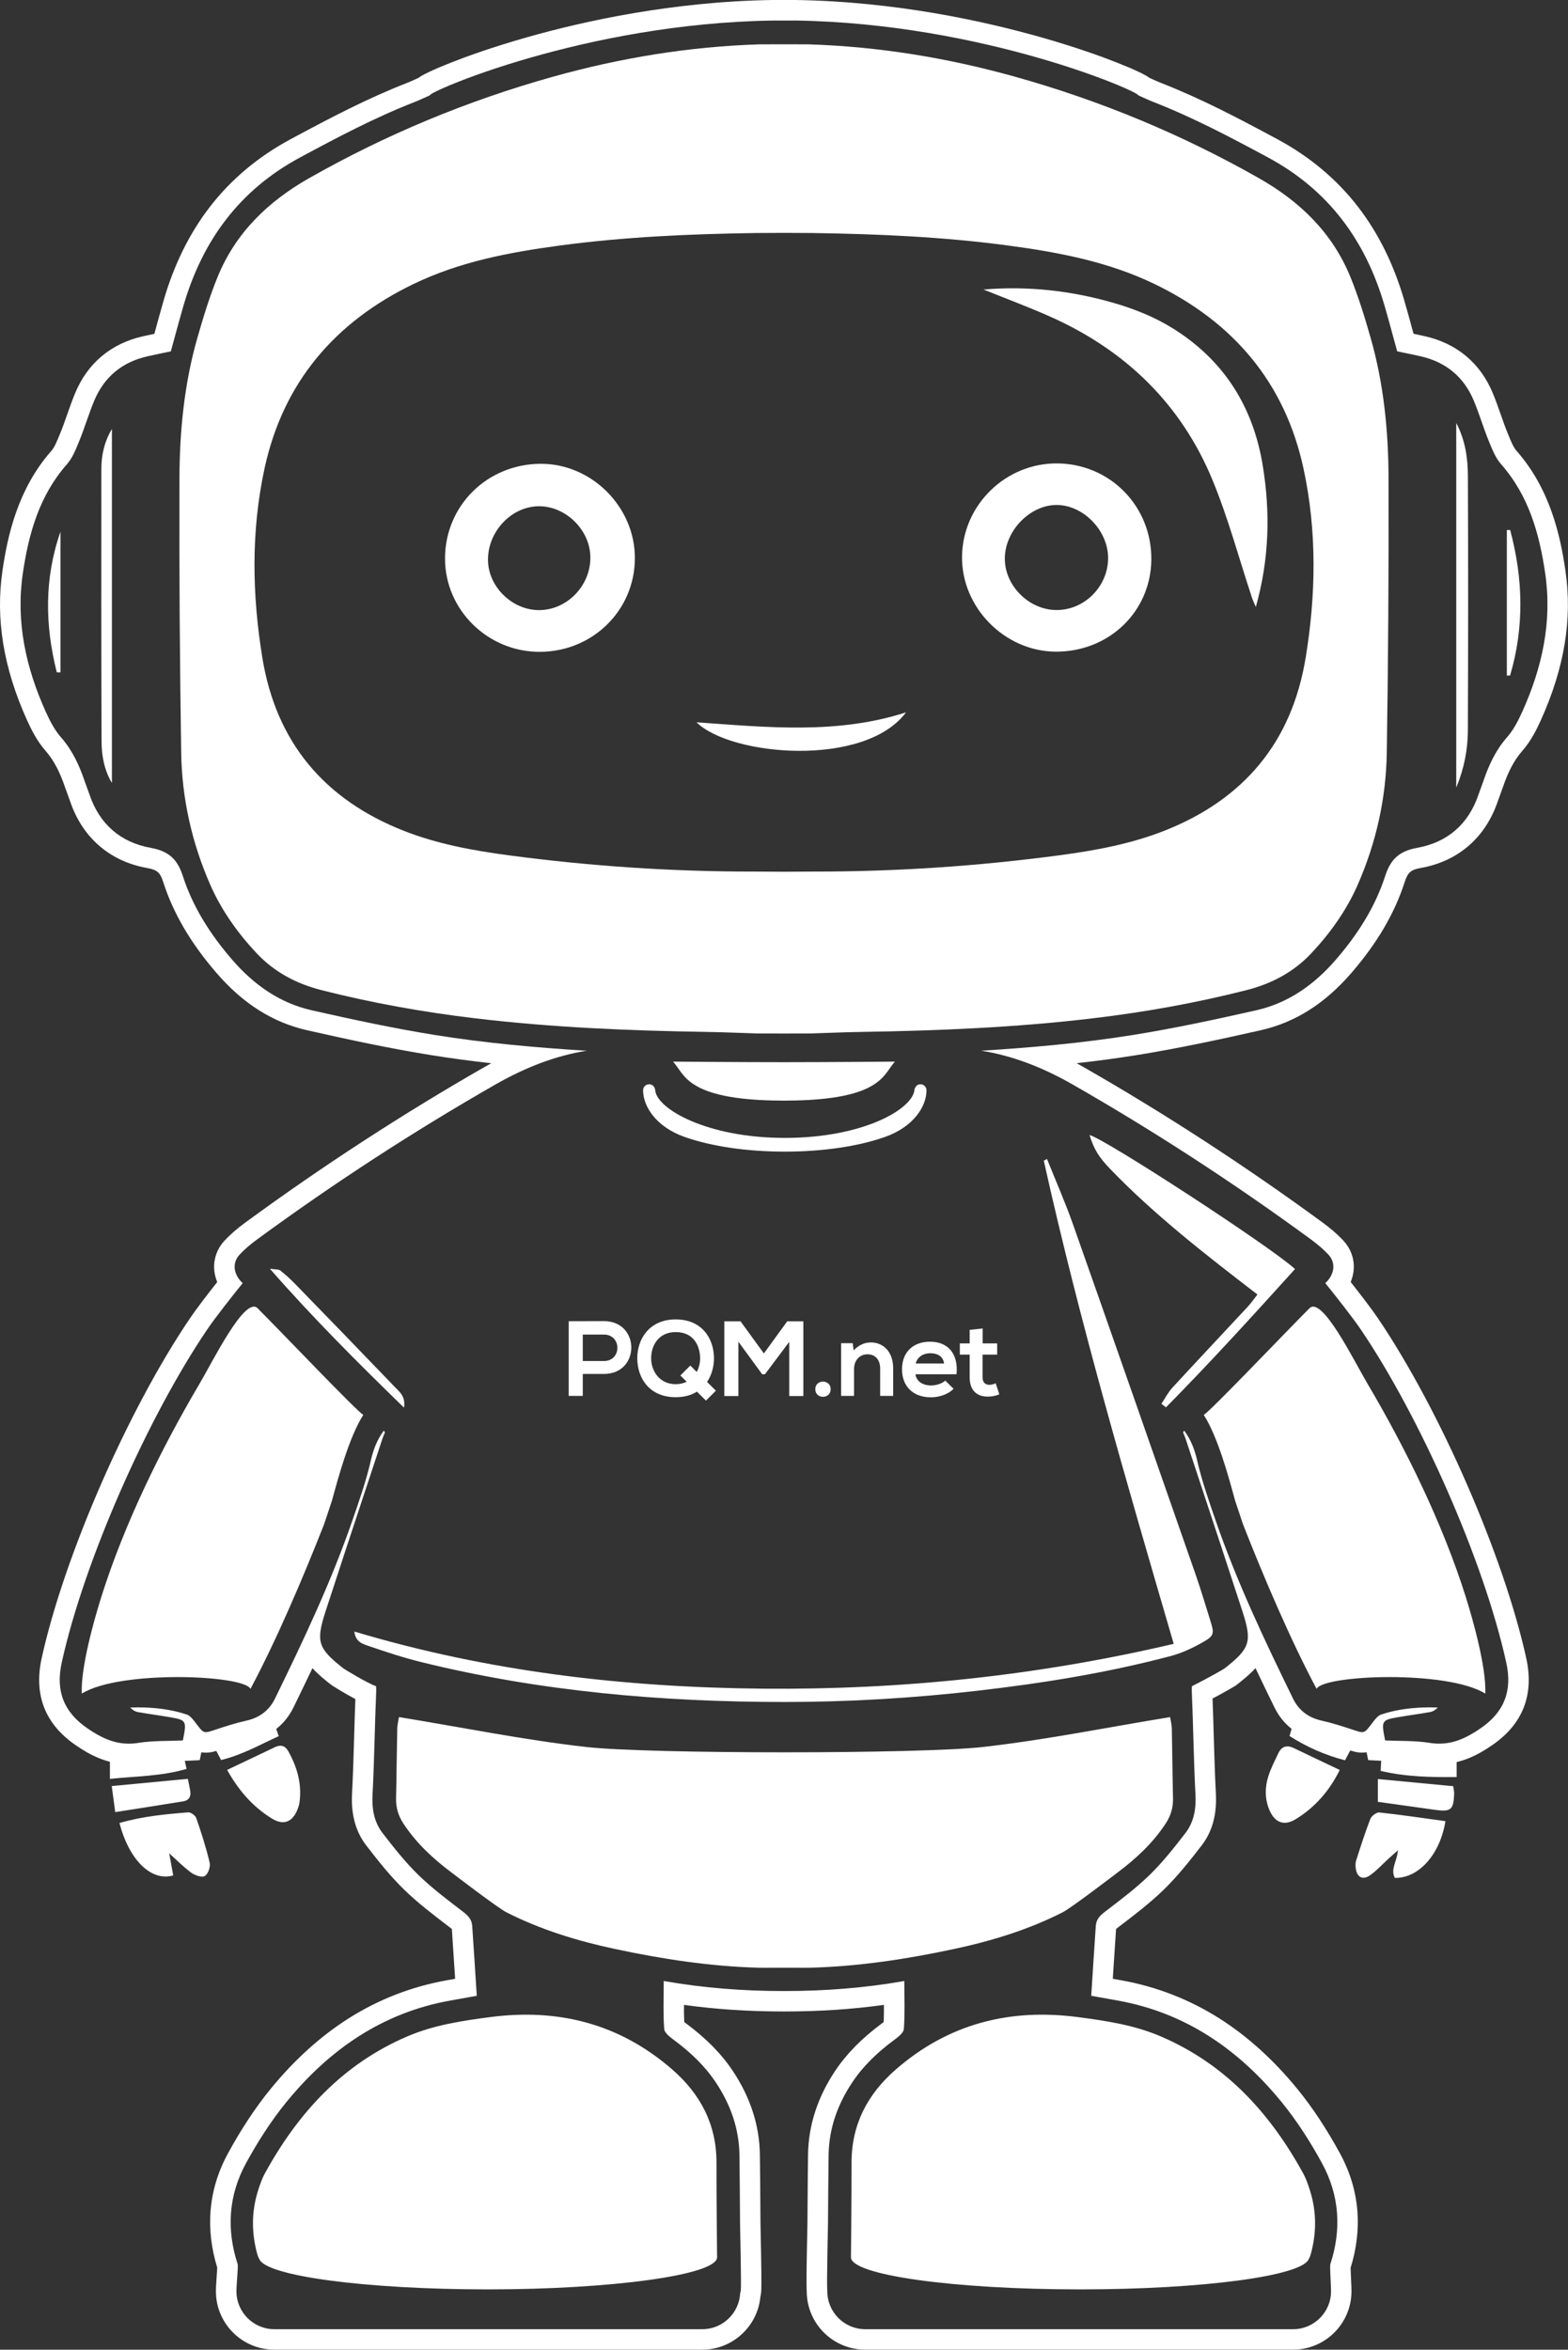 <?xml version="1.0" encoding="UTF-8"?><svg id="Blanc" xmlns="http://www.w3.org/2000/svg" viewBox="0 0 994.15 1489.04"><rect x="0" y="0" width="994.15" height="1489.04" fill="#333333" stroke="none"/><defs><style>.cls-1{fill:#fff;}</style></defs><path class="cls-1" d="M75.74,1155.26c14.7-4.23,29.15-5.6,43.59-6.73,1.65-.13,4.52,1.93,5.09,3.57,3.22,9.34,6.28,18.78,8.52,28.38.6,2.58-1.06,7.25-3.12,8.42-1.91,1.09-6.29-.48-8.63-2.19-5.01-3.67-9.4-8.18-13.91-12.22.78,4.31,1.68,9.21,2.55,14.02-13.99,3.98-27.96-9.72-34.1-33.26Z"/><path class="cls-1" d="M916.44,1154.12c-3.5,21.44-17.15,36.23-32.08,35.94-2.96-5.66,1.53-10.64,1.93-17.49-2.42,2.16-4.16,3.69-5.86,5.24-3.92,3.56-7.51,7.59-11.82,10.6-4.65,3.24-8.31,1.21-9.03-4.41-.21-1.62-.25-3.42.24-4.94,2.84-8.84,5.63-17.7,9-26.34.74-1.91,3.92-4.32,5.72-4.13,13.78,1.48,27.49,3.55,41.91,5.52Z"/><path class="cls-1" d="M849.42,1121.67c-6.62,13.39-15.72,23.66-27.8,31.12-7.41,4.57-13.3,2.37-16.75-5.68-3-7.01-2.95-14.35-.72-21.46,1.58-5.03,4.08-9.78,6.34-14.58,2.09-4.44,5.45-5.37,9.86-3.25,9.24,4.45,18.51,8.82,29.07,13.84Z"/><path class="cls-1" d="M144.01,1121.63c10.69-5.09,20.51-9.8,30.36-14.45,3.53-1.67,6.4-1,8.41,2.6,5.65,10.14,8.74,20.82,7.09,32.53-.18,1.3-.58,2.6-1.04,3.84-3.06,8.35-8.85,10.95-16.35,6.35-12.07-7.4-21.14-17.75-28.46-30.87Z"/><path class="cls-1" d="M118.29,1120.99c-16.29,4.74-32.1,4.58-48.6,6.32v-16.3c14.86-1,29.61-1.99,45.68-3.08.88,3.95,1.83,8.18,2.92,13.05Z"/><path class="cls-1" d="M119.07,1127.27c.68,3.35,1.22,5.55,1.57,7.78.56,3.52-.89,5.91-4.46,6.49-13.97,2.27-27.96,4.44-43.12,6.83-.8-5.95-1.43-10.64-2.22-16.51,16.7-1.59,32.31-3.07,48.23-4.58Z"/><path class="cls-1" d="M873.6,1141.87v-14.46c16.47,1.57,32.09,3.05,47.78,4.54.29,2.21.65,3.5.6,4.78-.41,10.21-2.06,11.59-12.09,10.21-11.83-1.64-23.65-3.31-36.29-5.08Z"/><path class="cls-1" d="M860.28,1101.33c-2.96,5.61-5.07,9.61-7.49,14.21-12.92-3.37-24.44-8.53-35.18-15.38,2.7-10.68,4.39-11.71,13.3-8.75,5.95,1.98,11.97,3.74,17.93,5.71,3.35,1.11,6.64,2.43,11.45,4.2Z"/><path class="cls-1" d="M170.87,1088.99c1.96,3.07,3.11,4.68,4.05,6.39.6,1.1.9,2.37,1.8,4.87-11.79,5.28-22.76,11.72-36.54,15.12-2.31-4.41-4.62-8.83-7.45-14.24,13.43-4.28,25.53-8.13,38.14-12.14Z"/><path class="cls-1" d="M923.55,1111.42v14.74c-16.03.11-31.69-.03-48.17-3.91.22-4.38.42-8.47.69-13.98,16.03,1.06,31.11,2.07,47.48,3.15Z"/><path class="cls-1" d="M504.08,13c119.52,1.77,219.06,45.45,217.56,47.4,3.64,1.6,6.53,3.01,9.53,4.18,25.2,9.82,49.02,22.41,72.8,35.21,38.39,20.66,61.85,52.67,73.85,93.87,2.78,9.55,5.32,19.18,8.03,28.98,5.08,1.08,9.95,2.05,14.8,3.14,16.11,3.64,27.51,13.07,33.84,28.28,3.45,8.29,5.97,16.96,9.37,25.26,2.12,5.18,4.24,10.76,7.85,14.85,17.57,19.9,24.33,44.1,28.01,69.37,4.46,30.58-1.99,59.64-14.56,87.48-2.58,5.72-5.59,11.57-9.69,16.23-7.24,8.25-11.59,17.75-15.03,27.89-.96,2.84-2.11,5.61-3.06,8.45-6.34,18.79-19.8,30.26-38.73,33.67-11.38,2.05-16.95,7.14-20.38,17.78-6.41,19.87-17.55,37.2-31.22,53.02-13.7,15.86-30.09,27.55-50.56,32.17-25.96,5.86-52.04,11.47-78.31,15.68-31.82,5.1-63.88,7.95-96.01,9.95,18.94,2.97,38.12,10.08,58.13,21.53,51.39,29.4,102.03,62.3,150.51,97.79,4.8,3.51,8.44,6.67,11.49,9.96h0c2.13,2.3,3.19,5.1,3.06,8.09-.2,4.97-3.7,8.58-4.55,9.38-.18.18-.35.35-.53.53,6.05,7.51,17.11,21.42,22.78,29.8,37.11,54.88,77.67,145.74,91.95,210.71,3.87,17.6-1.01,31.07-16.15,41.52-8.37,5.78-16.58,9.81-26.4,9.81-1.94,0-3.95-.16-6.03-.49-9.37-1.5-19.05-1.11-28.22-1.54-2.53-12.4-2.26-12.92,7.88-14.68,6.88-1.19,13.82-2.1,20.7-3.33,1.73-.31,3.34-1.34,4.8-2.87-1.62-.05-3.23-.08-4.84-.08-10.56,0-20.94,1.19-30.96,4.5-2.49.82-4.48,3.75-6.23,6.05-2.85,3.73-3.97,5.15-6.01,5.15-1.25,0-2.85-.53-5.41-1.38-6.62-2.21-13.29-4.37-20.09-5.89-8.44-1.88-14.56-6.42-18.29-14.08-18.26-37.39-35.78-74.25-49.35-113.72-4.09-11.9-8.47-24.42-11.29-36.73-1.57-6.86-3.85-13.26-8.3-19.27-.11.17-.22.33-.32.48-.13.19-.28.42-.41.62.16.42.38.95.55,1.35.36.83.73,1.71,1.05,2.67,3.32,10.04,6.64,20.09,9.97,30.14l.07.21c8.54,25.79,17.37,52.47,25.91,78.76,6.36,19.56,5.08,23.66-11.37,36.56,0,0-7.71,4.7-20.54,11.15-.12,1.15-.15,2.37-.09,3.69.95,21.63,1.16,43.3,2.31,64.92.48,9.1-.93,17.45-6.4,24.53-7.1,9.18-14.35,18.41-22.65,26.48-8.8,8.56-18.74,15.99-28.52,23.47-3.18,2.43-5.35,4.91-5.62,8.8-1,14.54-1.91,29.09-2.9,44.32,6.27,1.13,11.43,2.06,16.6,2.98,43.13,7.67,76.82,31.01,103.97,64.21,9.84,12.03,18.37,25.37,25.81,39.04,11.01,20.2,12.44,41.86,5.22,63.88-.43,1.32.45,12.73.45,17.18,0,13.2-10.8,24-24,24h-271.38c-13.2,0-24-10.8-24-24,0-.1,0-.2,0-.3-.01-.1-.03-.2-.04-.3-.4-5.28.46-39.59.49-42.89.11-14.32.16-28.63.37-42.94.25-16.81,5.68-31.98,14.92-45.87,7.09-10.67,16.26-19.29,26.5-26.89,2.54-1.88,6.1-4.54,6.29-7.06.73-9.79.3-19.66.3-30.41-25.43,4.48-50.55,6.35-75.65,6.35-.21,0-.42,0-.62,0-.21,0-.41,0-.62,0-25.1,0-50.22-1.88-75.65-6.35,0,10.75-.43,20.62.3,30.41.19,2.52,3.75,5.17,6.29,7.06,10.25,7.61,19.41,16.23,26.5,26.89,9.24,13.89,14.67,29.07,14.92,45.87.21,14.31.26,28.63.37,42.94.02,3.3.89,37.6.49,42.89-.04.57-.18,1.13-.4,1.69-.58,12.7-11.14,22.91-23.97,22.91H173.91c-13.2,0-24-10.8-24-24,0-4.55,1.2-15.92.78-17.18-7.22-22.03-5.79-43.68,5.22-63.88,7.44-13.66,15.98-27.01,25.81-39.04,27.16-33.2,60.84-56.54,103.97-64.21,5.17-.92,10.33-1.86,16.6-2.98-.99-15.24-1.9-29.78-2.9-44.32-.27-3.89-2.44-6.37-5.62-8.8-9.78-7.48-19.72-14.91-28.52-23.47-8.29-8.07-15.54-17.29-22.65-26.48-5.47-7.07-6.89-15.42-6.4-24.53,1.15-21.62,1.36-43.28,2.31-64.92.06-1.31.03-2.54-.09-3.69-5.5-1.85-20.09-10.8-20.54-11.15-16.45-12.9-17.73-17-11.37-36.56,8.54-26.29,17.37-52.96,25.91-78.76l.07-.21c3.33-10.05,6.65-20.09,9.97-30.14.32-.97.7-1.85,1.03-2.63.18-.42.41-.95.57-1.38-.14-.21-.29-.43-.41-.62-.1-.15-.21-.31-.32-.48-4.45,6.01-6.74,12.4-8.3,19.27-2.81,12.32-7.19,24.83-11.29,36.73-13.57,39.47-31.09,76.33-49.35,113.72-3.74,7.66-9.85,12.2-18.29,14.08-6.8,1.51-13.47,3.68-20.09,5.89-2.56.85-4.16,1.38-5.41,1.38-2.05,0-3.17-1.41-6.02-5.15-1.76-2.31-3.75-5.23-6.23-6.05-10.03-3.31-20.4-4.5-30.96-4.5-1.61,0-3.22.03-4.84.08,1.46,1.53,3.06,2.56,4.8,2.87,6.88,1.23,13.81,2.14,20.7,3.33,10.15,1.76,10.42,2.28,7.88,14.68-9.17.43-18.85.04-28.22,1.54-2.08.33-4.09.49-6.03.49-9.82,0-18.03-4.04-26.4-9.81-15.14-10.45-20.02-23.92-16.15-41.52,14.28-64.97,54.83-155.84,91.95-210.71,5.67-8.39,16.73-22.3,22.78-29.8-.18-.18-.35-.35-.53-.53-.85-.8-4.35-4.41-4.55-9.38-.12-2.99.94-5.78,3.07-8.08,3.04-3.29,6.69-6.45,11.49-9.96,48.49-35.49,99.13-68.39,150.51-97.79,20.01-11.45,39.2-18.56,58.14-21.53-32.13-1.99-64.19-4.85-96.01-9.95-26.27-4.21-52.34-9.82-78.31-15.68-20.47-4.62-36.86-16.31-50.56-32.17-13.67-15.82-24.81-33.15-31.22-53.02-3.43-10.64-9.01-15.73-20.38-17.78-18.93-3.41-32.39-14.88-38.73-33.67-.96-2.84-2.1-5.62-3.06-8.45-3.44-10.14-7.79-19.64-15.03-27.89-4.09-4.66-7.1-10.51-9.69-16.23-12.56-27.84-19.02-56.9-14.56-87.48,3.69-25.27,10.45-49.47,28.01-69.37,3.61-4.09,5.73-9.68,7.85-14.85,3.4-8.31,5.92-16.98,9.37-25.26,6.33-15.2,17.74-24.64,33.84-28.28,4.84-1.09,9.72-2.07,14.8-3.14,2.71-9.8,5.25-19.43,8.03-28.98,12-41.2,35.46-73.22,73.85-93.87,23.78-12.8,47.6-25.39,72.8-35.21,2.99-1.17,5.89-2.58,9.53-4.18-1.5-1.95,98.04-45.63,217.56-47.4h14.01M504.17,0h-14.29c-63.26.94-119.59,13.36-155.71,23.61-22.1,6.27-38.49,12.22-48.35,16.11-5.48,2.16-10.31,4.22-13.96,5.97-2.56,1.23-4.8,2.36-6.65,3.73-.5.23-.99.45-1.47.67-2.04.93-3.81,1.73-5.48,2.38-25.38,9.89-48.64,22.1-74.24,35.87-20.35,10.95-37.49,25.33-50.94,42.73-12.83,16.6-22.67,36.44-29.22,58.96-1.93,6.64-3.77,13.4-5.56,19.94-.14.53-.29,1.05-.43,1.58-2.39.5-4.82,1.02-7.22,1.56-20.23,4.57-35.09,17-42.98,35.96-1.91,4.59-3.53,9.2-5.09,13.65-1.43,4.09-2.79,7.95-4.32,11.68l-.48,1.17c-1.58,3.87-3.21,7.88-5.09,10.01-21.27,24.1-27.81,53.33-31.13,76.1-4.47,30.61.63,61.59,15.57,94.7,2.62,5.8,6.32,13.26,11.77,19.46,5.09,5.8,8.94,13.05,12.49,23.49.54,1.59,1.11,3.1,1.65,4.56.51,1.36.99,2.64,1.41,3.87,7.77,23.02,25.08,38.05,48.74,42.3,6.48,1.17,8.31,2.76,10.31,8.97,6.4,19.84,17.44,38.66,33.75,57.53,16.88,19.53,35.7,31.42,57.54,36.35,25.09,5.66,52.03,11.5,79.11,15.83,11.92,1.91,24.32,3.58,37.57,5.06-1.36.75-2.73,1.51-4.1,2.29-51.8,29.64-102.85,62.81-151.73,98.59-5.48,4.01-9.72,7.7-13.35,11.62-4.47,4.82-6.78,11.02-6.52,17.45.13,3.29.91,6.2,1.96,8.71-5.97,7.54-13.12,16.8-17.44,23.19-39.34,58.16-79.7,150.68-93.88,215.21-5.09,23.16,2.13,41.67,21.46,55.01,8.17,5.64,19.4,12.12,33.79,12.12,2.65,0,5.37-.22,8.09-.66,5.61-.9,11.57-1.01,17.89-1.14,2.9-.06,5.91-.11,8.89-.25l10.1-.48,1.02-5.01c.92.16,1.89.24,2.93.24,3.37,0,6.22-.95,9.52-2.05,6.41-2.14,12.67-4.17,18.81-5.53,12.38-2.76,21.77-10.04,27.15-21.07,4.06-8.31,8.08-16.6,12.04-24.9,3.3,3.7,7.37,7.04,11.76,10.48.86.67,8.4,5.38,15.45,9.11-.31,7.97-.54,15.96-.77,23.74-.34,11.82-.69,24.05-1.33,35.98-.72,13.47,2.26,24.32,9.1,33.17,7.61,9.84,15.17,19.38,23.87,27.84,8.68,8.44,18.22,15.72,27.44,22.76l2.25,1.72c.26.2.46.36.62.5.69,10.1,1.34,20.09,2.01,30.64.02.31.04.62.06.92-1.74.31-3.45.62-5.15.92-22.45,3.99-43.54,12.19-62.68,24.36-17.63,11.21-34.14,26.16-49.08,44.41-9.55,11.67-18.69,25.48-27.17,41.05-6.31,11.58-10.01,23.85-10.99,36.47-.91,11.7.52,23.75,4.24,35.83-.07,1.45-.23,3.78-.35,5.46-.25,3.62-.49,7.04-.49,9.52,0,20.4,16.6,37,37,37h271.38c9.56,0,18.65-3.66,25.58-10.31,6.48-6.21,10.43-14.41,11.26-23.25.25-1.01.42-2.03.49-3.05.3-3.93.1-17.4-.33-37.85-.06-2.93-.11-5.47-.12-6.13-.03-3.9-.05-7.81-.08-11.71-.07-10.26-.13-20.87-.29-31.33-.27-18.45-6.02-36.24-17.09-52.88-7.22-10.86-16.9-20.72-29.58-30.13-.32-.24-.8-.6-1.28-.96-.17-3.53-.2-7.16-.18-10.89,20.21,2.8,40.88,4.17,62.77,4.17h.63s.62,0,.62,0c21.89,0,42.57-1.37,62.77-4.17.02,3.73-.02,7.35-.18,10.89-.47.37-.95.72-1.28.96-12.68,9.41-22.35,19.27-29.58,30.13-11.07,16.64-16.82,34.43-17.09,52.88-.15,10.49-.22,21.12-.29,31.41-.02,3.88-.05,7.75-.08,11.63,0,.66-.06,3.18-.12,6.11-.42,20.36-.63,33.8-.33,37.8.18,20.25,16.71,36.67,37,36.67h271.38c20.4,0,37-16.6,37-37,0-2.08-.14-5.03-.29-8.16-.09-1.95-.24-4.96-.27-6.63,3.77-12.14,5.22-24.25,4.3-36.02-.98-12.62-4.68-24.89-10.99-36.47-8.48-15.57-17.62-29.38-27.17-41.05-14.93-18.26-31.45-33.2-49.08-44.41-19.14-12.17-40.23-20.37-62.68-24.36-1.7-.3-3.41-.61-5.15-.92.02-.28.04-.56.05-.84.68-10.58,1.32-20.59,2.02-30.72.16-.14.37-.3.62-.5l2.25-1.72c9.22-7.04,18.76-14.32,27.44-22.76,8.7-8.46,16.25-18,23.87-27.84,6.84-8.85,9.82-19.69,9.1-33.17-.63-11.93-.99-24.15-1.33-35.98-.23-7.88-.46-15.98-.78-24.06,8.78-4.63,13.94-7.77,14.21-7.93l.65-.4.6-.47c4.4-3.45,8.46-6.78,11.76-10.48,3.95,8.3,7.98,16.59,12.04,24.9,5.38,11.02,14.77,18.31,27.15,21.07,6.13,1.37,12.4,3.4,18.8,5.53,3.3,1.1,6.15,2.05,9.52,2.05,1.04,0,2.01-.08,2.93-.24l1.02,5.01,10.1.48c2.98.14,5.99.2,8.89.25,6.31.12,12.28.24,17.89,1.14,2.71.43,5.43.66,8.09.66,14.39,0,25.61-6.47,33.79-12.12,19.33-13.34,26.55-31.85,21.46-55.01-14.18-64.52-54.54-157.04-93.88-215.21-4.32-6.38-11.47-15.65-17.44-23.19,1.06-2.51,1.83-5.43,1.96-8.72.26-6.42-2.05-12.62-6.51-17.44l-.95-1.02-.06-.04c-3.4-3.53-7.36-6.91-12.34-10.56-48.88-35.78-99.93-68.95-151.73-98.59-1.37-.78-2.73-1.55-4.1-2.29,13.25-1.48,25.65-3.15,37.57-5.06,27.08-4.34,54.02-10.17,79.11-15.83,21.84-4.93,40.66-16.82,57.54-36.35,16.31-18.88,27.35-37.7,33.75-57.53,2.01-6.21,3.84-7.81,10.31-8.97,23.66-4.26,40.97-19.28,48.74-42.3.42-1.23.9-2.52,1.41-3.87.55-1.46,1.11-2.97,1.65-4.56,3.54-10.45,7.4-17.69,12.49-23.49,5.44-6.2,9.15-13.66,11.76-19.46,14.95-33.12,20.04-64.1,15.57-94.71-3.32-22.77-9.87-52-31.13-76.1-1.88-2.14-3.52-6.14-5.09-10.01l-.48-1.17c-1.53-3.73-2.88-7.59-4.32-11.68-1.56-4.45-3.17-9.05-5.09-13.65-7.89-18.96-22.76-31.4-42.98-35.96-2.4-.54-4.83-1.06-7.22-1.56-.14-.53-.29-1.05-.43-1.58-1.78-6.54-3.62-13.3-5.56-19.93-6.56-22.52-16.39-42.35-29.22-58.96-13.45-17.4-30.59-31.78-50.94-42.73-25.6-13.78-48.86-25.98-74.24-35.88-1.67-.65-3.44-1.45-5.48-2.38-.48-.22-.97-.44-1.47-.66-1.86-1.38-4.09-2.51-6.65-3.73-3.65-1.75-8.48-3.81-13.96-5.97-9.86-3.89-26.24-9.83-48.35-16.11C623.86,13.36,567.53.94,504.27,0h-.1Z"/><path class="cls-1" d="M382.89,870.69h-13.39v13.93h-8.93v-47.34c7.44,0,14.88-.07,22.32-.07,23.13,0,23.2,33.48,0,33.48ZM369.5,862.51h13.39c11.43,0,11.36-16.77,0-16.77h-13.39v16.77Z"/><path class="cls-1" d="M500.42,850.33l-15.42,20.56h-1.76l-15.08-20.63v34.42h-8.93v-47.34h10.28l14.81,20.36,14.81-20.36h10.21v47.34h-8.93v-34.36Z"/><path class="cls-1" d="M526.66,880.36c0,6.43-9.74,6.43-9.74,0s9.74-6.42,9.74,0Z"/><path class="cls-1" d="M558.04,884.62v-17.45c0-5.07-2.77-8.93-8.05-8.93s-8.52,4.26-8.52,9.33v17.04h-8.18v-33.41h7.37l.54,4.53c3.38-3.31,6.76-5,10.96-5,7.84,0,14.13,5.88,14.13,16.37v17.52h-8.25Z"/><path class="cls-1" d="M580.42,870.89c.54,4.12,4.12,7.1,9.94,7.1,3.04,0,7.03-1.15,8.93-3.11l5.28,5.21c-3.52,3.65-9.27,5.41-14.34,5.41-11.5,0-18.33-7.1-18.33-17.79s6.9-17.45,17.72-17.45,18.12,6.9,16.84,20.63h-26.04ZM598.55,864.06c-.54-4.33-3.92-6.49-8.66-6.49-4.46,0-8.12,2.16-9.33,6.49h17.99Z"/><path class="cls-1" d="M623.02,841.88v9.47h9.2v7.1h-9.26v14.41c0,3.18,1.76,4.73,4.33,4.73,1.28,0,2.77-.41,3.99-1.01l2.3,7.03c-2.37.95-4.33,1.35-6.83,1.42-7.24.27-11.97-3.85-11.97-12.17v-14.41h-6.22v-7.1h6.22v-8.59l8.25-.88Z"/><path class="cls-1" d="M448.28,875.76c3.04-4.4,4.46-10.01,4.4-15.42-.2-12.17-7.64-24.21-24.28-24.21s-24.41,12.38-24.35,24.75c.07,12.31,7.51,24.55,24.35,24.55,5.34,0,9.87-1.22,13.46-3.52l5.75,5.68,6.29-6.29-5.61-5.54ZM441.75,869.42l-4.08-4.04-6.29,6.29,4.01,3.97c-1.98.97-4.31,1.54-6.99,1.54-10.28,0-15.42-8.32-15.55-16.1-.14-7.98,4.4-16.91,15.55-16.91s15.15,8.25,15.49,15.89c.13,3.18-.58,6.49-2.13,9.35Z"/><path class="cls-1" d="M955.38,335.89c.7-.01,1.39-.03,2.09-.04,8.26,30.77,9.06,61.51-.04,92.23-.68,0-1.37,0-2.05,0v-92.19Z"/><path class="cls-1" d="M923.3,268.07c5.71,10.78,7.35,22.26,7.39,33.81.21,53.62.19,107.24-.02,160.86-.05,12.22-2.33,24.18-7.38,36.41v-231.09Z"/><path class="cls-1" d="M38.34,426.1c-.78,0-1.55-.02-2.33-.03-7.55-29.84-7.99-59.56,2.33-89.1v89.13Z"/><path class="cls-1" d="M70.95,496.21c-4.92-8.3-6.53-17.37-6.56-26.5-.22-57.52-.18-115.04-.13-172.55,0-8.94,2.01-17.48,6.7-25.33v224.38Z"/><path class="cls-1" d="M171.09,804.01c3.56.55,5.53.28,6.62,1.13,3.38,2.65,6.58,5.59,9.58,8.68,21.05,21.64,42.08,43.31,62.99,65.09,2.97,3.09,7.03,6.01,5.85,13.13-29.43-28.64-57.47-56.57-85.03-88.03Z"/><path class="cls-1" d="M454.28,1370.63c.05-24.28-10.15-43.63-28.21-59.29-33.31-28.9-72.06-38.72-115.28-33.07-17.86,2.34-35.63,5.01-52.36,12.15-41.07,17.53-69.37,48.44-90.44,86.8-1.91,3.47-3.22,7.32-4.42,11.12-4.21,13.39-4.13,26.86-.4,40.36.34,1.21.73,2.09,1.17,2.71,3.39,10.81,67.04,19.42,145.08,19.42s145.23-9.1,145.23-20.33c0-.21-.41-37.57-.37-59.86Z"/><path class="cls-1" d="M539.9,1370.63c-.05-24.28,10.15-43.63,28.21-59.29,33.31-28.9,72.06-38.72,115.28-33.07,17.86,2.34,35.63,5.01,52.36,12.15,41.07,17.53,69.37,48.44,90.44,86.8,1.91,3.47,3.22,7.32,4.42,11.12,4.21,13.39,4.13,26.86.4,40.36-.34,1.21-.73,2.09-1.17,2.71-3.39,10.81-67.04,19.42-145.08,19.42-80.21,0-145.23-9.1-145.23-20.33,0-.21.41-37.57.37-59.86Z"/><path class="cls-1" d="M830.23,829.07c8-8,28.23,33.31,36.84,47.88,24.47,41.42,47.7,88.85,62.22,134.91,4.39,13.93,13.18,44.79,12.42,61.41-24.16-15.02-102.53-11.92-106.97-3.02-16.59-31.09-33.53-70.86-46.66-104.31l-5-15c-3.81-13.97-10.87-40.31-19.87-54.31,3.37-1.48,51.67-52.21,67.02-67.56Z"/><path class="cls-1" d="M230.35,896.63c-9,14-16.05,40.34-19.87,54.31l-5,15c-13.13,33.45-30.07,73.22-46.66,104.31-4.45-8.9-82.82-12-106.97,3.02-.76-16.63,8.02-47.48,12.42-61.41,14.53-46.06,37.75-93.5,62.22-134.91,8.61-14.57,28.84-55.88,36.84-47.88,15.35,15.35,63.65,66.08,67.02,67.56Z"/><path class="cls-1" d="M821.08,804.2c-26.83,29.66-53.74,59.22-81.82,87.67-.96-.75-1.93-1.5-2.89-2.25,2.28-3.41,4.16-7.19,6.9-10.17,15.78-17.15,31.78-34.08,47.64-51.15,2.39-2.57,4.4-5.5,6.34-7.94-32.99-25.37-65.01-50.18-93.26-79.44-7.52-7.79-10.55-12.97-13.18-21.63,10.1,2.6,114.39,70.45,130.27,84.92Z"/><path class="cls-1" d="M663.84,734.49c5.54,13.84,11.58,27.51,16.53,41.56,26.03,73.78,51.82,147.65,77.6,221.51,3.4,9.74,6.33,19.64,9.42,29.49,2.58,8.22,2.51,9.55-4.94,13.76-6.31,3.56-13.09,6.76-20.06,8.61-40.3,10.69-81.35,17.28-122.74,22.04-40.75,4.68-81.65,7.14-122.62,7.12-77.47-.05-154.34-6.65-229.8-25.25-11.29-2.78-22.39-6.43-33.39-10.21-3.69-1.27-8.46-2.46-9.17-9.19,85.04,25.46,171.42,35.43,259.18,36.21,87.57.78,173.9-8.16,260.31-28.41-29.81-102.23-59.52-203.32-82.37-306.2.68-.35,1.36-.69,2.05-1.04Z"/><path class="cls-1" d="M705.87,191.91c13.48,3.89,26.42,9.04,38.34,16.56,32.11,20.23,50.38,49.57,56.42,86.66,4.81,29.54,4.19,58.94-4.4,89.53-1.16-2.75-1.89-4.21-2.4-5.75-8.26-24.9-15.05-50.4-25.03-74.59-19.78-47.95-54.75-81.95-101.94-103.21-14.19-6.39-28.84-11.78-43.28-17.63,27.77-2.34,55.29.64,82.28,8.43Z"/><path class="cls-1" d="M574.44,451.43c-26.17,35.12-110.93,27.83-132.83,6.3,44.55,3.15,89.18,7.81,132.83-6.3Z"/><path class="cls-1" d="M342.76,293.92c-33.87.15-60.52,26.51-60.6,59.94-.08,32.61,27.17,59.4,60.24,59.22,33.47-.18,60.01-26.33,60.13-59.26.12-32.49-27.37-60.04-59.77-59.9ZM341.78,386.64c-17.01.03-32.16-14.74-32.38-31.57-.24-18.08,14.69-34.03,32.04-34.25,17.18-.22,32.7,15,32.87,32.22.18,18.13-14.77,33.57-32.53,33.6Z"/><path class="cls-1" d="M670.62,293.68c-32.77-.43-60.16,26.11-60.67,58.81-.51,32.23,26.81,60.16,59.14,60.47,33.81.33,60.55-25.25,60.88-58.25.34-33.67-25.84-60.59-59.35-61.04ZM669.67,386.59c-17.3-.15-32.55-15.35-32.59-32.48-.05-17.89,16.33-34.55,33.52-34.09,16.67.44,31.89,16.38,31.97,33.48.08,18.07-15.01,33.25-32.89,33.09Z"/><path class="cls-1" d="M497.57,729.81c-23.93,0-46.48-3.3-63.5-9.3-18.28-6.44-26.34-19.52-26.34-29.55,0-2.12,1.72-3.85,3.85-3.85s3.67,1.73,3.85,3.85c.98,11.64,32.56,30.15,82.15,30.15s80.71-18.14,82.15-30.15c.25-2.11,1.72-3.85,3.85-3.85s3.85,1.72,3.85,3.85c0,10.04-8.06,23.11-26.34,29.55-17.02,6-39.57,9.3-63.5,9.3Z"/><path class="cls-1" d="M880.37,303.15c-.1-30.02-3.03-59.91-11.33-88.94-3.75-13.1-7.74-26.22-12.9-38.81-11.45-27.94-31.93-47.71-57.97-62.49-48.91-27.76-100.43-49.13-154.55-64.27-42.82-11.97-86.42-19.13-130.9-20.53-1.79-.06-29.5-.06-31.29,0-44.49,1.4-88.08,8.56-130.9,20.53-54.12,15.13-105.64,36.51-154.55,64.27-26.03,14.78-46.52,34.55-57.97,62.49-5.16,12.59-9.15,25.71-12.9,38.81-8.3,29.03-11.23,58.93-11.33,88.94-.19,57.95.2,115.91,1.1,173.86.45,28.88,6.7,56.83,18.3,83.4,7.14,16.35,17.38,30.71,29.52,43.66,11.24,11.98,25.24,19.36,41.11,23.39,31.98,8.13,64.39,13.92,97.14,17.83,48.99,5.85,98.21,7.9,147.5,8.66,10.65.17,21.3.68,31.95.98,1.62.05,31.72.05,33.34,0,10.65-.3,21.3-.81,31.95-.98,49.29-.77,98.51-2.81,147.5-8.66,32.76-3.91,65.16-9.7,97.14-17.83,15.87-4.03,29.87-11.41,41.11-23.39,12.15-12.95,22.38-27.31,29.52-43.66,11.6-26.58,17.85-54.53,18.3-83.4.9-57.94,1.29-115.9,1.1-173.86ZM827.79,416.93c-8.77,53.54-39.38,89.81-89.69,109.58-21.54,8.46-44.18,12.55-66.98,15.58-51.57,6.85-103.37,10.31-155.4,10.24-2.22,0-10.65.06-18.65.11-8-.06-16.43-.12-18.65-.11-52.03.07-103.84-3.39-155.4-10.24-22.8-3.03-45.44-7.11-66.98-15.58-50.32-19.77-80.93-56.04-89.69-109.58-6.56-40.05-7.24-80.41,1.4-120.2,11.82-54.44,44.64-92.73,94.44-116.76,29.17-14.08,60.56-20.05,92.35-24.32,41.33-5.56,82.9-7.37,124.55-7.98,2.14-.03,10.49-.08,17.99-.1,7.5.02,15.84.07,17.99.1,41.65.61,83.22,2.42,124.55,7.98,31.78,4.27,63.18,10.24,92.35,24.32,49.8,24.04,82.63,62.32,94.44,116.76,8.64,39.79,7.96,80.15,1.4,120.2Z"/><path class="cls-1" d="M497.07,673.13c-29.37,0-70.29-.37-70.29-.37,4.24,4.98,6.13,10.32,14.46,15.26,12.8,7.59,34.74,9.43,55.83,9.47h0c21.08-.04,43.03-1.88,55.83-9.47,8.34-4.94,10.22-10.28,14.46-15.26,0,0-40.92.36-70.29.37Z"/><path class="cls-1" d="M742.97,1095.58c-.05-2.48-.72-4.95-1.1-7.43-40.15,6.56-79.29,14.51-118.81,18.96-39.84,4.49-211.45,4.49-251.29,0-39.53-4.45-78.66-12.41-118.81-18.96-.38,2.48-1.05,4.95-1.1,7.43-.31,14.64-.4,29.29-.75,43.93-.14,5.89,1.4,11.12,4.6,16.01,8.13,12.44,18.83,22.36,30.62,31.17,1.52,1.14,29.19,22.35,34.73,25.16,21.81,11.07,45.03,18.17,68.84,23.25,29.96,6.39,60.2,11.03,90.91,11.87,3.29.09,6.59.01,9.69.01,2.58-.03,9.58-.03,13.83,0,3.1,0,6.4.08,9.69-.01,30.71-.84,60.95-5.47,90.91-11.87,23.81-5.08,47.04-12.18,68.84-23.25,5.54-2.81,33.21-24.02,34.73-25.16,11.79-8.82,22.49-18.73,30.62-31.17,3.2-4.89,4.75-10.12,4.6-16.01-.35-14.64-.43-29.29-.75-43.93Z"/></svg>
